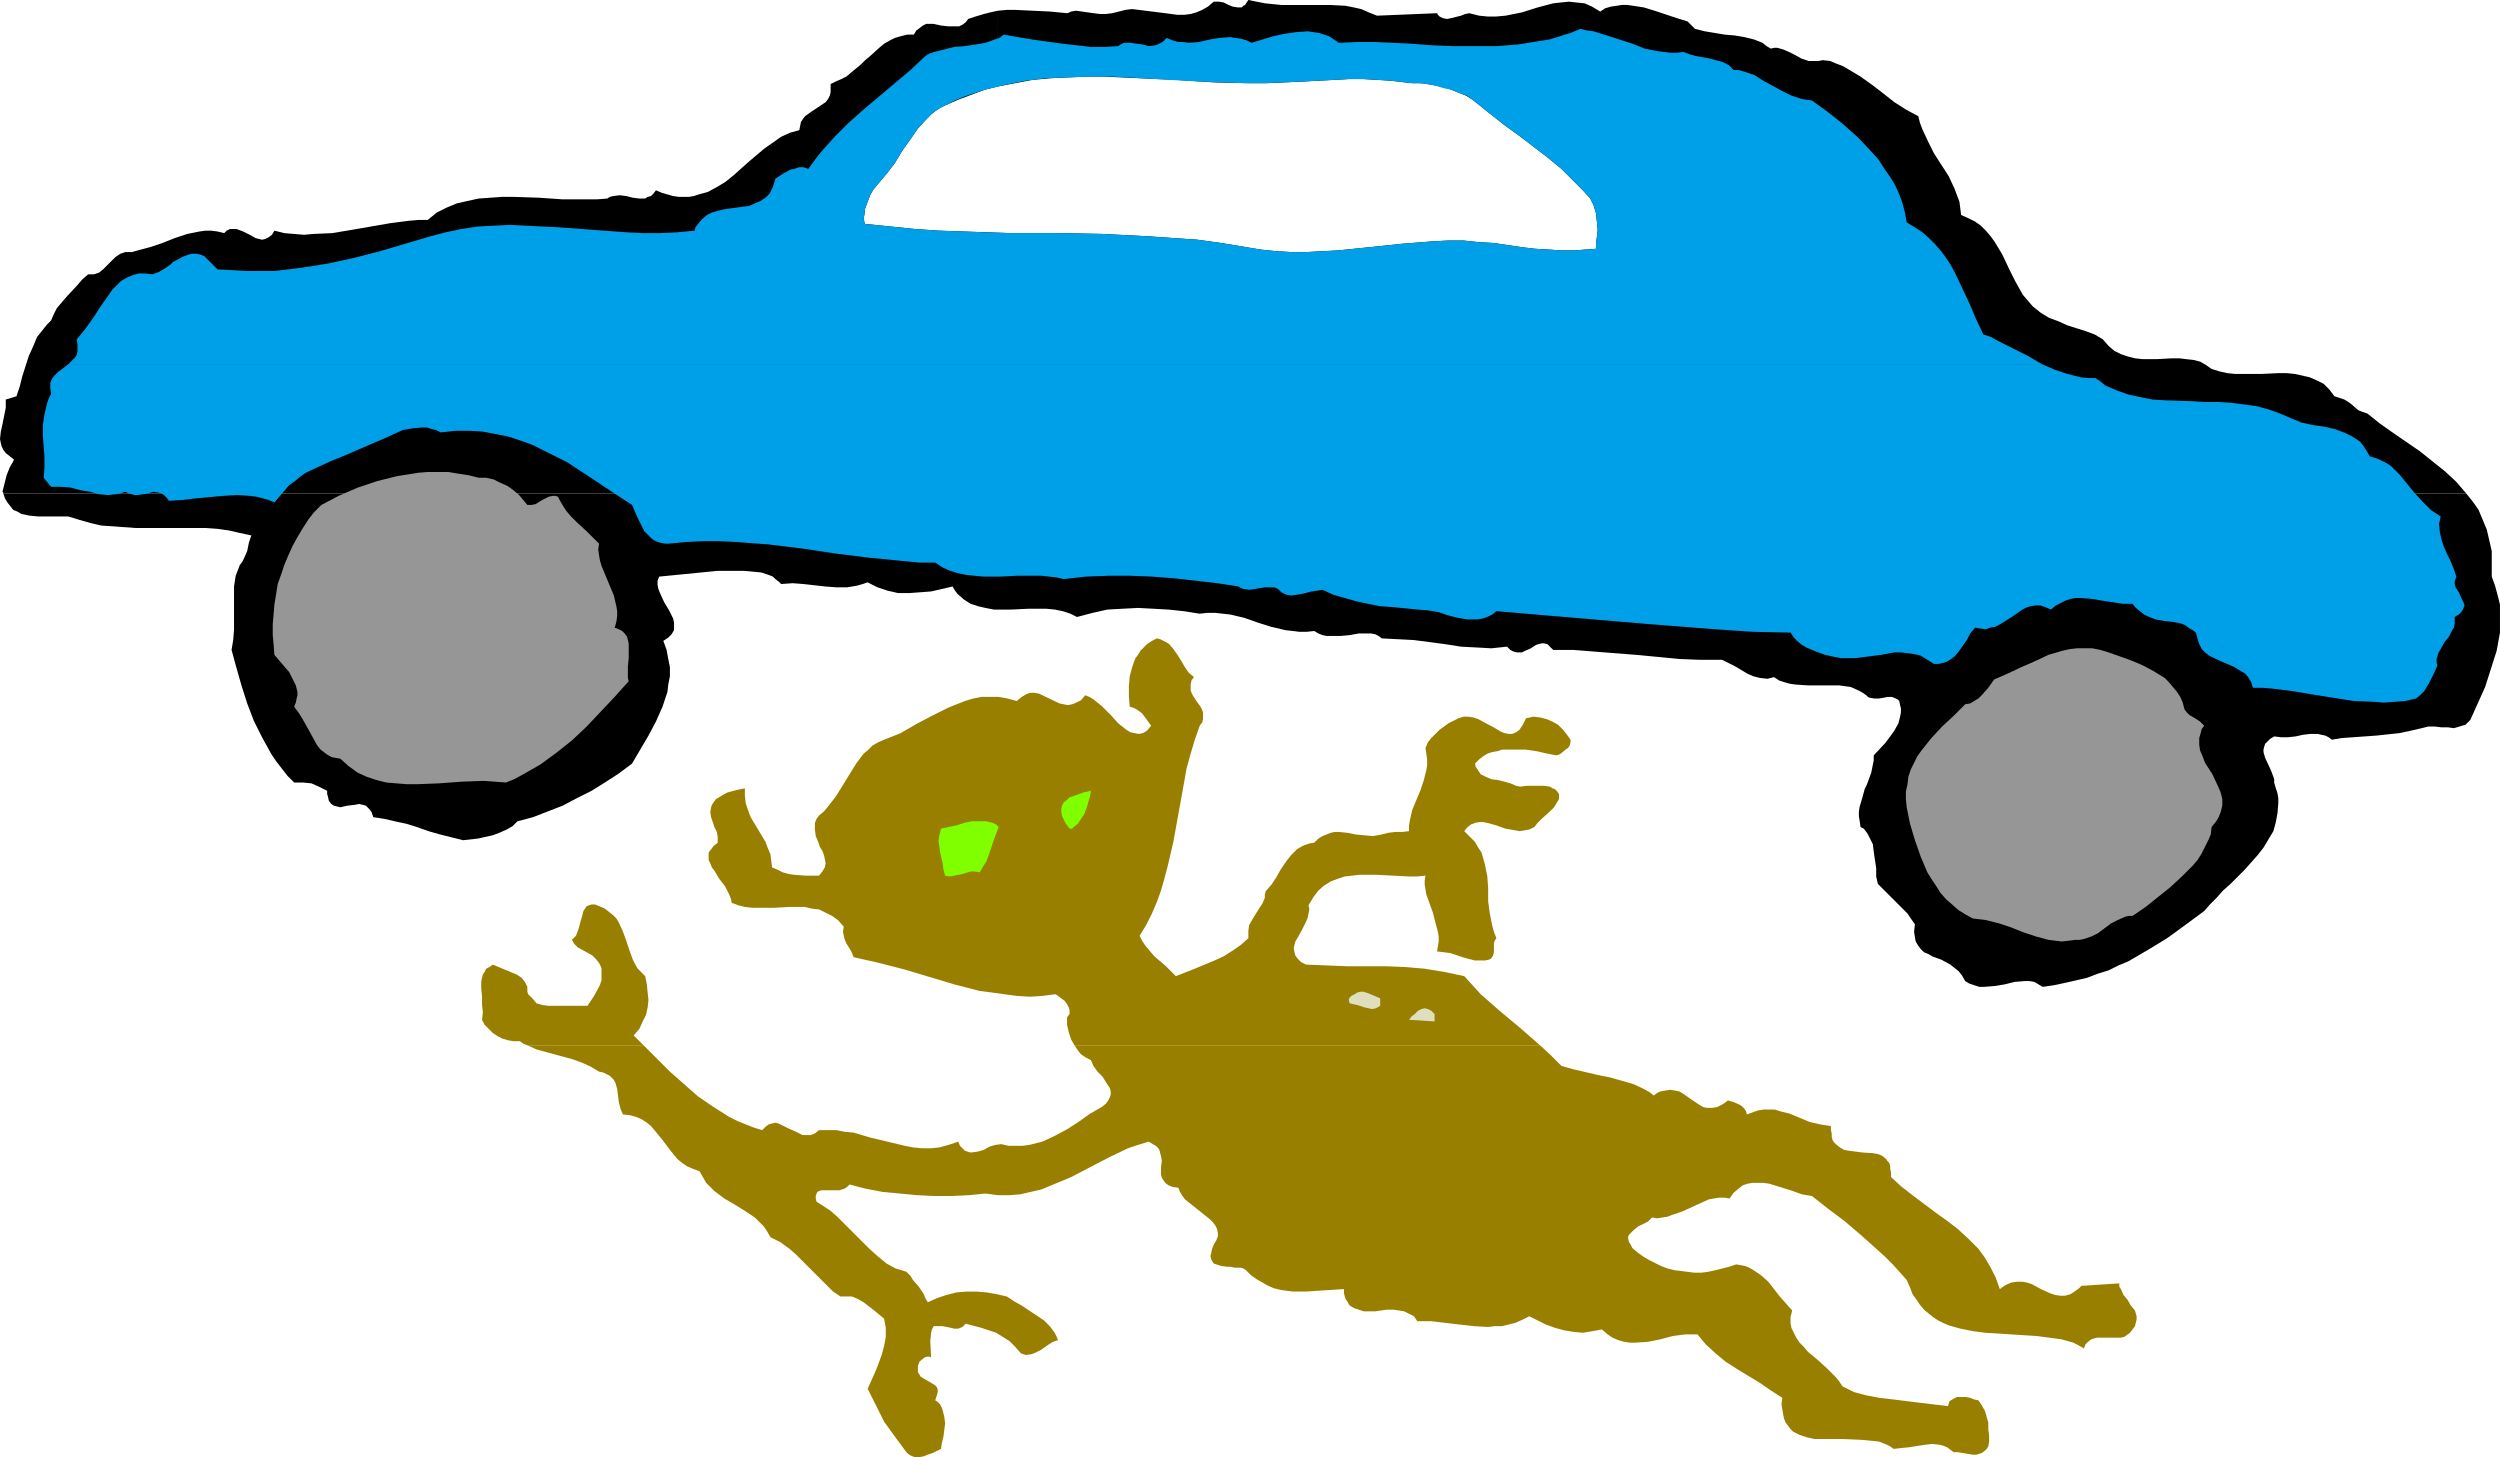 <?xml version="1.0" encoding="UTF-8" standalone="no"?>
<svg
   version="1.0"
   width="129.724mm"
   height="75.612mm"
   id="svg13"
   sodipodi:docname="Mechanic.wmf"
   xmlns:inkscape="http://www.inkscape.org/namespaces/inkscape"
   xmlns:sodipodi="http://sodipodi.sourceforge.net/DTD/sodipodi-0.dtd"
   xmlns="http://www.w3.org/2000/svg"
   xmlns:svg="http://www.w3.org/2000/svg">
  <sodipodi:namedview
     id="namedview13"
     pagecolor="#ffffff"
     bordercolor="#000000"
     borderopacity="0.25"
     inkscape:showpageshadow="2"
     inkscape:pageopacity="0.0"
     inkscape:pagecheckerboard="0"
     inkscape:deskcolor="#d1d1d1"
     inkscape:document-units="mm" />
  <defs
     id="defs1">
    <pattern
       id="WMFhbasepattern"
       patternUnits="userSpaceOnUse"
       width="6"
       height="6"
       x="0"
       y="0" />
  </defs>
  <path
     style="fill:#997f00;fill-opacity:1;fill-rule:evenodd;stroke:none"
     d="m 126.533,191.435 -0.646,-0.646 -0.808,-0.808 -0.485,-0.808 -0.485,-0.969 -0.646,-1.777 -0.646,-1.939 -0.646,-1.777 -0.808,-1.777 -0.485,-0.808 -0.646,-0.646 -0.808,-0.646 -0.808,-0.646 -1.131,-0.485 -0.808,-0.323 h -0.646 l -0.485,0.162 -0.485,0.162 -0.323,0.485 -0.323,0.485 -0.162,0.646 -0.808,2.908 -0.485,1.292 -0.485,0.485 -0.323,0.323 0.485,0.808 0.646,0.646 1.454,0.808 1.454,0.808 0.646,0.646 0.646,0.808 0.323,0.646 0.162,0.485 v 1.131 1.131 l -0.323,0.969 -1.131,2.1 -0.323,0.485 -0.323,0.485 -0.646,0.969 h -2.586 -2.586 -2.586 l -1.131,-0.162 -1.131,-0.323 -0.646,-0.808 -0.646,-0.646 -0.323,-0.323 -0.162,-0.485 v -0.485 -0.485 l -0.485,-0.969 -0.646,-0.808 -0.97,-0.646 -0.808,-0.323 -3.878,-1.615 -0.646,0.485 -0.646,0.323 -0.323,0.646 -0.323,0.485 -0.162,0.646 -0.162,0.808 v 1.292 l 0.162,1.615 v 1.615 l 0.162,1.454 -0.162,1.454 0.485,0.969 0.808,0.808 0.808,0.808 0.97,0.646 0.97,0.485 1.131,0.323 0.97,0.162 h 1.293 l 0.646,0.485 0.808,0.323 h 22.786 l -0.97,-0.969 -0.97,-0.969 1.131,-1.292 0.646,-1.454 0.646,-1.292 0.323,-1.454 0.162,-1.454 -0.162,-1.454 -0.162,-1.615 z"
     id="path1" />
  <path
     style="fill:#997f00;fill-opacity:1;fill-rule:evenodd;stroke:none"
     d="m 305.262,148.14 0.485,-0.162 0.323,-0.162 0.97,-0.808 0.485,-0.323 0.323,-0.485 0.162,-0.646 v -0.485 l -0.808,-1.131 -0.808,-0.969 -0.808,-0.808 -1.131,-0.646 -1.131,-0.485 -1.293,-0.323 -1.293,-0.162 -1.454,0.323 -0.323,0.646 -0.323,0.646 -0.323,0.485 -0.323,0.485 -0.646,0.485 -0.808,0.323 h -0.646 l -0.808,-0.162 -0.808,-0.323 -1.616,-0.969 -0.97,-0.485 -1.778,-0.969 -0.97,-0.323 -0.97,-0.162 h -0.97 l -0.97,0.323 -1.939,0.969 -1.778,1.292 -0.808,0.808 -0.808,0.808 -0.646,0.808 -0.485,1.131 0.162,1.131 0.162,1.131 v 1.131 l -0.162,0.969 -0.485,1.939 -0.646,1.939 -0.808,1.939 -0.808,1.939 -0.485,2.1 -0.162,0.969 v 1.131 l -1.293,0.162 h -1.454 l -1.293,0.162 -0.646,0.162 -0.646,0.162 -0.808,0.162 -0.97,0.162 -1.778,-0.162 -1.616,-0.162 -1.616,-0.323 -1.616,-0.162 h -0.808 l -0.808,0.162 -0.808,0.323 -0.808,0.323 -0.808,0.485 -0.646,0.646 -0.162,0.162 -0.97,0.162 -0.97,0.323 -0.646,0.323 -0.808,0.485 -0.485,0.485 -0.646,0.646 -1.131,1.454 -0.97,1.454 -0.808,1.454 -0.97,1.454 -1.131,1.292 -0.162,0.646 v 0.646 l -0.485,1.131 -0.646,0.969 -1.293,2.1 -0.646,1.131 -0.162,1.131 v 0.646 0.808 l -1.454,1.292 -1.616,1.131 -1.778,1.131 -1.778,0.808 -3.878,1.615 -3.717,1.454 -1.939,-1.939 -2.262,-1.939 -0.97,-1.131 -0.808,-0.969 -0.646,-0.969 -0.485,-0.969 1.293,-2.1 1.131,-2.262 0.97,-2.262 0.808,-2.262 0.646,-2.262 0.646,-2.423 1.131,-4.846 2.101,-11.631 0.485,-2.746 0.808,-2.908 0.808,-2.746 0.97,-2.746 0.485,-0.646 0.162,-0.646 v -0.646 -0.646 l -0.162,-0.485 -0.323,-0.646 -0.808,-1.131 -0.646,-0.969 -0.323,-0.646 -0.162,-0.485 v -0.646 -0.485 l 0.162,-0.808 0.485,-0.646 -0.97,-0.808 -0.808,-1.131 -0.646,-1.131 -0.808,-1.292 -0.808,-1.131 -0.808,-0.969 -0.485,-0.323 -0.646,-0.323 -0.646,-0.323 -0.646,-0.162 -0.97,0.485 -0.97,0.646 -0.646,0.646 -0.646,0.646 -0.485,0.808 -0.485,0.646 -0.323,0.808 -0.323,0.969 -0.485,1.777 -0.162,1.939 v 1.939 l 0.162,2.1 0.646,0.162 0.646,0.323 0.485,0.323 0.646,0.485 0.97,1.292 0.808,1.131 -0.808,0.969 -0.808,0.485 -0.808,0.162 -0.808,-0.162 -0.808,-0.162 -0.808,-0.485 -0.808,-0.646 -0.808,-0.646 -1.454,-1.615 -1.778,-1.777 -0.808,-0.646 -0.808,-0.646 -0.808,-0.485 -0.808,-0.323 -0.808,0.969 -0.97,0.485 -0.808,0.323 -0.808,0.162 -0.808,-0.162 -0.808,-0.162 -3.394,-1.615 -0.646,-0.323 -0.97,-0.162 h -0.808 l -0.808,0.323 -0.808,0.485 -0.97,0.808 -1.778,-0.485 -1.778,-0.323 h -1.778 -1.616 l -1.616,0.323 -1.616,0.485 -1.616,0.646 -1.616,0.646 -3.232,1.615 -3.07,1.615 -3.07,1.777 -1.616,0.646 -1.616,0.646 -1.131,0.485 -1.131,0.646 -0.808,0.808 -0.97,0.808 -1.454,1.939 -1.293,2.1 -1.293,2.1 -1.293,2.1 -1.616,2.1 -0.808,0.969 -0.97,0.808 -0.485,0.646 -0.323,0.808 v 0.646 0.646 l 0.162,1.292 0.485,1.131 0.323,0.969 0.485,0.808 0.323,0.808 0.162,0.808 0.162,0.808 -0.162,0.808 -0.485,0.808 -0.646,0.808 h -2.586 l -2.262,-0.162 -1.131,-0.162 -1.131,-0.323 -0.97,-0.485 -1.131,-0.485 -0.162,-1.292 -0.162,-1.292 -0.485,-1.131 -0.485,-1.292 -1.454,-2.423 -1.454,-2.423 -0.485,-1.292 -0.485,-1.454 -0.162,-1.454 v -1.454 l -1.616,0.323 -1.778,0.485 -0.646,0.323 -0.808,0.485 -0.808,0.485 -0.485,0.646 -0.323,0.485 -0.162,0.485 -0.162,0.969 0.162,0.969 0.323,0.969 0.323,0.969 0.485,0.969 0.162,0.969 v 0.969 0.162 l -0.808,0.646 -0.485,0.646 -0.485,0.646 v 0.646 0.808 l 0.323,0.646 0.323,0.808 0.485,0.646 0.97,1.615 1.131,1.454 0.808,1.615 0.323,0.808 0.162,0.808 1.293,0.485 1.293,0.323 1.454,0.162 h 1.454 2.909 l 2.909,-0.162 h 3.07 l 1.293,0.323 1.454,0.162 1.293,0.646 1.293,0.646 1.131,0.808 1.131,1.292 -0.162,0.969 0.162,0.808 0.162,0.646 0.323,0.808 0.808,1.292 0.323,0.646 0.323,0.808 5.01,1.131 5.01,1.292 4.848,1.454 4.848,1.454 5.01,1.292 2.424,0.323 2.424,0.323 2.424,0.323 2.586,0.162 2.424,-0.162 2.586,-0.323 0.485,0.323 0.646,0.485 0.646,0.485 0.485,0.646 0.323,0.646 0.162,0.485 v 0.808 l -0.485,0.646 v 1.454 l 0.323,1.454 0.485,1.454 0.646,1.131 h 91.304 l -3.878,-3.393 -3.878,-3.231 -3.878,-3.393 -1.616,-1.777 -1.616,-1.777 -3.878,-0.808 -3.878,-0.646 -3.717,-0.323 -3.878,-0.162 h -7.757 l -3.878,-0.162 -4.04,-0.162 -0.97,-0.485 -0.646,-0.646 -0.485,-0.646 -0.162,-0.646 -0.162,-0.808 0.162,-0.646 0.162,-0.646 0.485,-0.808 0.808,-1.454 0.808,-1.615 0.323,-0.808 0.162,-0.808 0.162,-0.808 -0.162,-0.808 0.97,-1.615 0.97,-1.292 1.131,-0.969 1.293,-0.808 1.293,-0.485 1.454,-0.485 1.454,-0.162 1.454,-0.162 h 3.232 l 6.464,0.323 h 1.616 l 1.616,-0.162 -0.162,0.969 v 0.808 l 0.323,1.939 0.646,1.777 0.646,1.777 0.485,1.939 0.485,1.777 0.162,0.969 v 0.969 l -0.162,0.969 -0.162,0.969 1.293,0.162 1.293,0.162 2.424,0.808 1.131,0.323 1.293,0.323 h 1.293 0.646 l 0.808,-0.162 0.323,-0.162 0.162,-0.162 0.323,-0.485 0.162,-0.646 v -1.777 l 0.162,-0.485 0.323,-0.485 -0.485,-1.292 -0.323,-1.131 -0.485,-2.423 -0.323,-2.423 v -2.585 l -0.162,-2.262 -0.485,-2.423 -0.323,-1.131 -0.323,-1.131 -0.646,-0.969 -0.646,-1.131 -0.97,-0.969 -1.131,-1.131 0.646,-0.808 0.646,-0.485 0.808,-0.323 0.808,-0.162 h 0.808 l 0.808,0.162 1.778,0.485 1.778,0.646 1.939,0.323 0.808,0.162 0.97,-0.162 0.97,-0.162 0.97,-0.485 0.646,-0.808 0.808,-0.808 1.616,-1.454 0.808,-0.808 0.485,-0.808 0.485,-0.808 v -0.969 l -0.323,-0.485 -0.485,-0.485 -0.485,-0.162 -0.485,-0.323 -1.131,-0.162 h -1.131 -2.424 l -1.131,0.162 -0.808,-0.162 -1.131,-0.485 -1.131,-0.323 -1.293,-0.323 -1.293,-0.162 -1.131,-0.485 -0.97,-0.485 -0.323,-0.485 -0.323,-0.485 -0.323,-0.485 -0.162,-0.646 0.808,-0.808 0.808,-0.646 0.808,-0.485 0.97,-0.323 0.97,-0.162 0.97,-0.323 h 2.262 2.262 l 2.262,0.323 2.101,0.485 z"
     id="path2" />
  <path
     style="fill:#997f00;fill-opacity:1;fill-rule:evenodd;stroke:none"
     d="m 415.635,251.692 -7.434,0.485 -0.485,0.485 -0.646,0.485 -0.97,0.646 -1.131,0.323 h -0.97 l -0.97,-0.162 -0.97,-0.323 -1.778,-0.808 -1.778,-0.969 -0.97,-0.323 -0.97,-0.162 h -0.97 l -1.131,0.162 -1.131,0.485 -0.485,0.323 -0.646,0.485 -0.808,-2.262 -0.97,-1.939 -1.131,-1.939 -1.293,-1.777 -1.939,-1.939 -2.101,-1.939 -2.101,-1.615 -2.262,-1.615 -4.525,-3.393 -2.262,-1.777 -1.939,-1.777 v -0.808 l -0.162,-0.808 v -0.485 l -0.162,-0.646 -0.323,-0.323 -0.323,-0.485 -0.808,-0.646 -0.808,-0.323 -0.97,-0.162 -2.262,-0.162 -2.424,-0.323 -0.97,-0.162 -0.808,-0.485 -0.808,-0.646 -0.323,-0.323 -0.323,-0.485 -0.162,-0.646 v -0.646 l -0.162,-0.646 v -0.808 l -1.131,-0.162 -0.97,-0.162 -2.101,-0.485 -1.939,-0.808 -1.939,-0.808 -1.939,-0.485 -0.97,-0.323 h -1.131 -0.97 l -1.131,0.162 -0.97,0.323 -1.293,0.485 -0.162,-0.646 -0.323,-0.485 -0.485,-0.485 -0.485,-0.323 -1.131,-0.485 -1.131,-0.323 -0.646,0.485 -0.485,0.323 -0.97,0.485 -0.97,0.162 h -0.97 l -0.808,-0.162 -0.808,-0.485 -1.454,-0.969 -1.616,-1.131 -0.808,-0.485 -0.808,-0.162 -0.97,-0.162 -0.97,0.162 -0.97,0.162 -0.646,0.323 -0.646,0.485 -0.808,-0.646 -1.131,-0.646 -2.101,-0.969 -2.262,-0.646 -2.262,-0.646 -2.424,-0.485 -4.848,-1.131 -2.262,-0.646 -2.101,-2.1 -2.101,-1.939 h -91.304 l 0.646,0.969 0.646,0.808 0.97,0.646 0.97,0.485 0.485,1.131 0.808,1.131 0.97,0.969 0.808,1.292 0.646,0.969 0.162,0.646 v 0.646 l -0.162,0.485 -0.323,0.646 -0.485,0.646 -0.808,0.646 -2.262,1.292 -1.131,0.808 -1.131,0.808 -2.262,1.454 -2.424,1.292 -2.424,1.131 -1.293,0.323 -1.293,0.323 -1.293,0.162 h -1.454 -1.293 l -1.454,-0.323 -1.131,0.162 -1.131,0.323 -1.131,0.646 -1.131,0.323 -1.131,0.162 h -0.485 l -0.485,-0.162 -0.485,-0.162 -0.485,-0.485 -0.485,-0.485 -0.323,-0.808 -1.939,0.646 -1.778,0.485 -1.616,0.162 h -1.778 l -1.778,-0.162 -1.616,-0.323 -3.394,-0.808 -3.394,-0.808 -3.232,-0.969 -1.778,-0.162 -1.616,-0.323 h -1.778 -1.616 l -0.808,0.646 -0.808,0.323 h -0.808 -0.808 l -0.646,-0.323 -0.646,-0.323 -1.454,-0.646 -1.293,-0.646 -0.646,-0.323 -0.646,-0.162 -0.646,0.162 -0.646,0.162 -0.646,0.485 -0.646,0.646 -1.616,-0.485 -1.616,-0.646 -1.616,-0.646 -1.616,-0.808 -3.07,-1.939 -3.07,-2.1 -2.747,-2.423 -2.747,-2.423 -2.586,-2.585 -2.586,-2.585 h -22.786 l 1.778,0.808 1.778,0.485 3.555,0.969 1.778,0.485 1.778,0.646 1.778,0.808 1.616,0.969 0.808,0.162 0.646,0.323 0.646,0.323 0.485,0.485 0.323,0.323 0.323,0.646 0.323,1.131 0.162,1.292 0.162,1.292 0.323,1.292 0.485,1.131 1.454,0.162 1.131,0.323 1.131,0.485 0.97,0.646 0.808,0.646 0.808,0.969 1.454,1.777 1.454,1.939 1.454,1.777 0.97,0.808 0.97,0.646 1.131,0.485 1.293,0.485 0.646,1.131 0.646,1.131 0.808,0.808 0.808,0.808 1.939,1.454 1.939,1.131 2.101,1.292 1.939,1.292 0.808,0.808 0.97,0.969 0.646,0.969 0.646,1.131 1.939,0.969 1.778,1.292 1.293,1.131 1.131,1.131 2.424,2.423 2.424,2.423 1.293,1.292 1.454,0.969 h 1.131 1.131 l 1.131,0.485 1.131,0.646 2.101,1.615 1.939,1.615 0.323,1.777 v 1.777 l -0.323,1.777 -0.485,1.777 -0.646,1.777 -0.646,1.615 -1.454,3.231 1.616,3.231 1.616,3.231 2.101,2.908 2.262,3.069 0.323,0.323 0.485,0.323 0.808,0.323 h 0.97 l 0.808,-0.162 0.808,-0.323 0.97,-0.323 1.616,-0.808 0.162,-1.131 0.323,-1.292 0.162,-1.292 0.162,-1.292 -0.162,-1.292 -0.323,-1.292 -0.162,-0.485 -0.323,-0.646 -0.485,-0.485 -0.485,-0.323 0.323,-0.969 0.162,-0.646 v -0.485 l -0.162,-0.485 -0.323,-0.323 -0.485,-0.323 -1.939,-1.131 -0.485,-0.323 -0.162,-0.323 -0.323,-0.485 v -0.646 -0.646 l 0.323,-0.808 0.97,-0.808 0.485,-0.162 h 0.485 l 0.323,0.162 -0.162,-3.231 0.162,-1.615 0.162,-0.646 0.323,-0.646 h 0.808 0.97 l 1.616,0.323 0.646,0.162 h 0.808 l 0.808,-0.323 0.646,-0.646 3.07,0.808 1.454,0.485 1.454,0.485 1.293,0.808 1.293,0.808 1.131,1.131 1.131,1.292 0.97,0.323 1.131,-0.162 0.808,-0.323 0.97,-0.485 1.616,-1.131 0.808,-0.485 0.97,-0.323 -0.323,-0.808 -0.323,-0.646 -0.97,-1.292 -1.131,-1.131 -1.454,-0.969 -1.454,-0.969 -1.454,-0.969 -1.454,-0.808 -1.454,-0.969 -2.101,-0.485 -1.939,-0.323 -1.939,-0.162 h -1.939 l -1.939,0.162 -1.939,0.485 -1.939,0.646 -1.778,0.808 -0.485,-0.808 -0.323,-0.808 -0.97,-1.454 -1.131,-1.292 -0.485,-0.808 -0.808,-0.808 -0.97,-0.323 -1.131,-0.323 -1.778,-0.969 -1.778,-1.454 -1.616,-1.454 -5.171,-5.17 -1.131,-1.131 -1.293,-1.131 -1.454,-0.969 -1.293,-0.808 -0.162,-0.646 v -0.485 l 0.162,-0.485 0.162,-0.323 0.323,-0.162 0.485,-0.162 h 0.97 1.293 1.293 l 0.485,-0.162 0.485,-0.162 0.485,-0.323 0.485,-0.485 3.07,0.808 3.394,0.646 3.394,0.323 3.394,0.323 3.394,0.162 h 3.394 l 3.394,-0.162 3.232,-0.323 2.424,0.323 h 2.262 l 2.101,-0.162 2.101,-0.485 2.101,-0.485 1.939,-0.808 1.939,-0.808 1.939,-0.808 3.717,-1.939 3.717,-1.939 3.717,-1.777 1.939,-0.646 2.101,-0.646 0.808,0.485 0.808,0.485 0.485,0.646 0.162,0.646 0.162,0.646 0.162,0.808 -0.162,1.292 v 1.454 l 0.162,0.646 0.323,0.485 0.323,0.485 0.646,0.485 0.808,0.323 1.131,0.162 0.323,0.808 0.485,0.808 0.485,0.646 0.808,0.646 1.616,1.292 1.616,1.292 0.808,0.646 0.646,0.646 0.485,0.646 0.323,0.646 0.162,0.808 v 0.646 l -0.323,0.808 -0.485,0.808 -0.323,0.808 -0.162,0.808 -0.162,0.646 0.162,0.646 0.162,0.323 0.323,0.485 0.485,0.162 0.97,0.323 1.293,0.162 h 0.646 l 0.646,0.162 h 1.293 l 0.485,0.162 0.485,0.323 0.97,0.969 1.131,0.808 1.131,0.646 1.131,0.646 1.131,0.485 1.293,0.323 1.131,0.162 1.293,0.162 h 2.586 l 2.424,-0.162 2.586,-0.162 2.424,-0.162 v 0.808 l 0.162,0.646 0.162,0.485 0.323,0.485 0.485,0.808 0.808,0.485 0.97,0.323 0.97,0.323 h 2.262 l 2.262,-0.323 h 1.293 l 1.131,0.162 0.97,0.162 0.97,0.485 0.97,0.485 0.646,0.969 h 2.747 l 2.747,0.323 2.747,0.323 2.909,0.323 2.747,0.162 1.293,-0.162 h 1.454 l 1.293,-0.323 1.293,-0.323 1.454,-0.646 1.293,-0.646 1.616,0.808 1.616,0.808 1.778,0.646 1.778,0.485 1.939,0.323 1.778,0.162 1.939,-0.323 1.778,-0.323 1.131,0.969 0.97,0.646 1.131,0.485 1.131,0.323 1.131,0.162 h 1.131 l 2.424,-0.162 2.424,-0.485 2.424,-0.646 2.424,-0.323 h 1.293 1.131 l 0.808,0.969 0.808,0.969 1.939,1.777 1.939,1.615 2.262,1.454 4.525,2.746 2.101,1.454 2.262,1.454 -0.162,1.292 0.162,0.969 0.162,0.969 0.162,0.808 0.323,0.808 0.485,0.646 0.485,0.646 0.485,0.485 0.646,0.323 0.646,0.323 1.454,0.485 1.454,0.323 h 1.778 3.717 l 3.717,0.162 1.778,0.162 1.616,0.162 1.616,0.646 0.646,0.323 0.646,0.485 1.454,-0.162 1.616,-0.162 3.07,-0.485 1.454,-0.162 1.454,0.162 0.646,0.162 0.808,0.323 0.646,0.485 0.646,0.485 h 0.808 l 0.97,0.162 1.939,0.323 h 0.808 l 0.97,-0.323 0.646,-0.485 0.323,-0.323 0.323,-0.485 0.162,-0.969 v -1.131 l -0.162,-1.292 v -1.292 l -0.323,-1.131 -0.323,-1.131 -0.646,-1.131 -0.646,-0.969 -0.808,-0.162 -0.808,-0.323 -0.808,-0.162 h -0.97 -0.808 l -0.646,0.323 -0.808,0.485 -0.162,0.485 -0.162,0.485 -5.494,-0.646 -2.586,-0.323 -2.586,-0.323 -2.747,-0.323 -2.586,-0.485 -2.424,-0.646 -2.262,-1.131 -0.646,-0.969 -0.646,-0.808 -1.778,-1.777 -1.778,-1.615 -1.939,-1.615 -0.808,-0.969 -0.808,-0.808 -0.646,-0.969 -0.485,-0.969 -0.485,-0.969 -0.162,-0.969 v -1.131 l 0.323,-1.292 -1.131,-1.292 -1.293,-1.454 -2.262,-2.908 -1.454,-1.292 -1.454,-0.969 -0.808,-0.485 -0.808,-0.323 -0.808,-0.162 -0.97,-0.162 -1.454,0.485 -1.293,0.323 -1.293,0.323 -1.454,0.323 -1.293,0.162 h -1.454 l -1.293,-0.162 -1.293,-0.162 -1.293,-0.162 -1.293,-0.323 -1.293,-0.485 -2.262,-1.131 -1.131,-0.646 -1.131,-0.808 -0.97,-0.808 -0.162,-0.162 -0.323,-0.646 -0.323,-0.485 -0.162,-0.646 v -0.485 l 0.162,-0.323 0.323,-0.323 0.646,-0.646 0.808,-0.646 0.97,-0.485 0.97,-0.485 0.808,-0.808 0.97,0.162 1.131,-0.162 0.97,-0.162 0.808,-0.323 1.939,-0.646 1.778,-0.808 1.778,-0.808 1.778,-0.808 0.97,-0.162 0.97,-0.162 h 1.131 l 0.97,0.162 0.808,-1.131 0.97,-0.808 0.808,-0.646 0.97,-0.323 0.97,-0.162 h 1.131 0.97 l 1.131,0.162 2.101,0.646 2.101,0.646 2.262,0.808 0.97,0.162 0.97,0.162 3.07,2.423 3.232,2.423 3.232,2.746 3.07,2.746 1.778,1.615 1.454,1.454 1.454,1.615 1.293,1.454 0.646,1.454 0.485,1.292 0.808,1.131 0.646,0.969 0.808,0.969 0.97,0.808 0.808,0.646 0.97,0.646 0.97,0.485 1.131,0.485 2.262,0.646 2.424,0.485 2.424,0.323 10.181,0.646 2.424,0.323 2.424,0.323 2.262,0.646 0.97,0.485 1.131,0.646 0.323,-0.808 0.485,-0.485 0.646,-0.485 0.485,-0.162 0.646,-0.162 h 0.646 1.293 1.454 1.293 l 0.646,-0.162 0.485,-0.323 0.646,-0.485 0.485,-0.646 0.485,-0.646 0.162,-0.646 0.162,-0.646 v -0.646 l -0.323,-1.131 -0.808,-0.969 -0.646,-1.131 -0.808,-0.969 -0.485,-1.131 -0.323,-0.485 z"
     id="path3" />
  <path
     style="fill:#7fff00;fill-opacity:1;fill-rule:evenodd;stroke:none"
     d="m 213.958,155.086 -0.162,0.969 -0.323,1.131 -0.323,1.131 -0.485,1.292 -0.646,0.969 -0.646,0.969 -0.808,0.646 -0.323,0.323 h -0.485 l -0.808,-1.131 -0.646,-1.292 -0.162,-0.808 v -0.646 l 0.162,-0.646 0.323,-0.646 0.646,-0.485 0.485,-0.485 1.454,-0.485 1.293,-0.485 z"
     id="path4" />
  <path
     style="fill:#7fff00;fill-opacity:1;fill-rule:evenodd;stroke:none"
     d="m 195.859,162.195 -0.808,2.1 -0.808,2.423 -0.808,2.262 -0.646,0.969 -0.646,1.131 -0.97,-0.162 h -0.808 l -1.616,0.485 -1.616,0.323 -0.97,0.162 -0.808,-0.162 -0.323,-1.131 -0.162,-1.292 -0.485,-2.1 -0.162,-1.131 -0.162,-1.131 0.162,-1.131 0.323,-1.292 1.454,-0.323 1.616,-0.323 1.454,-0.485 1.454,-0.323 h 1.454 1.454 l 1.293,0.323 0.646,0.323 z"
     id="path5" />
  <path
     style="fill:#dfdfbf;fill-opacity:1;fill-rule:evenodd;stroke:none"
     d="m 270.68,195.797 v 1.454 l -0.808,0.485 -0.808,0.162 -0.646,-0.162 -0.808,-0.162 -1.454,-0.485 -0.808,-0.162 -0.646,-0.162 -0.162,-0.485 v -0.323 l 0.162,-0.323 0.323,-0.323 0.646,-0.323 0.485,-0.323 0.646,-0.162 h 0.646 l 0.97,0.323 1.131,0.485 z"
     id="path6" />
  <path
     style="fill:#dfdfbf;fill-opacity:1;fill-rule:evenodd;stroke:none"
     d="m 281.345,198.866 v 1.454 l -5.01,-0.323 0.485,-0.646 0.646,-0.485 0.646,-0.646 0.646,-0.323 0.646,-0.162 0.646,0.162 0.646,0.323 0.323,0.323 z"
     id="path7" />
  <path
     style="fill:#000000;fill-opacity:1;fill-rule:evenodd;stroke:none"
     d="m 483.668,96.767 -1.939,-2.262 -2.262,-2.1 -2.424,-1.939 -2.424,-1.939 -2.586,-1.777 -2.586,-1.777 -2.747,-1.939 -2.424,-1.939 -0.97,-0.323 -0.808,-0.323 -1.293,-1.131 -0.646,-0.485 -0.808,-0.485 -0.97,-0.323 -0.97,-0.323 -0.485,-0.646 -0.485,-0.646 -1.131,-1.131 -1.293,-0.646 -1.454,-0.646 -1.454,-0.323 -1.454,-0.323 -1.616,-0.162 h -1.616 l -3.394,0.162 h -3.394 -1.616 l -1.616,-0.162 -1.454,-0.323 -1.616,-0.485 -1.131,-0.808 -1.131,-0.646 -1.293,-0.323 -1.454,-0.162 -1.293,-0.162 h -1.454 l -2.909,0.162 h -2.909 l -1.454,-0.162 -1.293,-0.323 -1.454,-0.485 -1.293,-0.646 -1.131,-0.969 -1.131,-1.292 -1.616,-0.969 -1.778,-0.646 -3.555,-1.131 -1.778,-0.808 -1.778,-0.646 -1.616,-0.969 -0.808,-0.646 -0.808,-0.646 -0.97,-1.131 -0.97,-1.131 -1.454,-2.585 -1.293,-2.585 -1.293,-2.746 -1.454,-2.423 -0.808,-1.131 -0.97,-1.131 -0.97,-0.969 -1.131,-0.808 -1.293,-0.646 -1.454,-0.646 -0.162,-1.292 -0.162,-1.292 -0.485,-1.292 -0.485,-1.292 -1.131,-2.423 -1.454,-2.262 -1.454,-2.262 -1.131,-2.262 -1.131,-2.423 -0.485,-1.292 -0.323,-1.292 -2.424,-1.292 -2.262,-1.454 -2.262,-1.777 -2.101,-1.615 -2.262,-1.615 -2.424,-1.454 -1.131,-0.646 -1.293,-0.485 -1.131,-0.485 -1.454,-0.162 -0.808,0.162 h -0.646 -0.646 -0.646 l -1.454,-0.485 -1.131,-0.646 -1.293,-0.646 -1.131,-0.485 -1.131,-0.323 h -0.646 l -0.646,0.162 -0.808,-0.485 -0.808,-0.646 -1.616,-0.646 -1.939,-0.485 -1.939,-0.323 -1.939,-0.162 -1.939,-0.323 -1.939,-0.323 -1.939,-0.485 -1.454,-1.454 -2.101,-0.646 -4.363,-1.454 -2.101,-0.646 -2.101,-0.323 -1.131,-0.162 h -1.131 l -0.97,0.162 -1.131,0.162 -1.131,0.323 -0.97,0.646 -1.616,-0.969 -1.454,-0.646 -1.616,-0.162 -1.454,-0.162 -1.616,0.162 -1.454,0.162 -3.07,0.808 -3.07,0.969 -1.616,0.323 -1.616,0.323 -1.778,0.162 h -1.778 l -1.616,-0.162 -1.939,-0.485 -0.808,0.162 -0.808,0.323 -1.939,0.485 -0.808,0.162 -0.808,-0.162 -0.646,-0.323 -0.323,-0.323 -0.162,-0.323 -11.797,0.485 -1.616,-0.646 -1.454,-0.646 -1.454,-0.323 -1.616,-0.323 -3.07,-0.162 h -3.232 -3.07 -3.232 l -3.232,-0.323 -1.616,-0.323 L 244.824,0 l -0.323,0.485 -0.323,0.485 -0.323,0.162 -0.323,0.323 h -0.485 -0.323 l -0.97,-0.162 -0.808,-0.323 -0.97,-0.485 -0.97,-0.162 h -0.97 l -1.131,0.969 -1.131,0.646 -1.131,0.485 -1.131,0.323 -1.293,0.162 h -1.293 l -2.424,-0.323 -2.586,-0.323 -2.586,-0.323 -1.293,-0.162 -1.293,0.162 -1.293,0.323 -1.293,0.323 -1.293,0.162 h -1.131 l -1.293,-0.162 -1.131,-0.162 -1.131,-0.162 -1.131,-0.162 -0.97,0.162 -0.323,0.162 -0.485,0.162 -3.394,-0.323 -3.394,-0.162 -3.394,-0.162 h -1.616 l -1.778,0.162 V 16.963 l 3.394,-0.646 3.394,-0.646 3.555,-0.323 3.394,-0.162 3.555,-0.162 h 3.555 l 7.11,0.323 7.11,0.323 7.272,0.485 7.11,0.162 h 3.394 l 3.555,-0.162 3.394,-0.162 3.07,-0.162 3.07,-0.162 2.909,-0.162 h 2.909 l 2.747,0.162 2.586,0.162 2.747,0.323 1.616,0.162 h 1.778 l 1.939,0.323 1.778,0.323 1.616,0.485 1.616,0.646 1.616,0.646 1.293,0.808 1.616,1.292 1.616,1.292 3.07,2.423 2.909,2.1 5.494,4.2 2.747,2.262 1.293,1.292 1.454,1.454 1.454,1.454 1.454,1.615 0.323,0.646 0.323,0.646 0.485,1.615 0.162,1.615 0.162,1.615 -0.162,1.454 -0.162,1.131 v 0.485 0.323 0.323 0 l -2.101,0.162 -2.262,0.162 h -2.424 l -2.424,-0.162 -2.747,-0.162 -2.747,-0.323 -5.333,-0.808 -2.909,-0.162 -3.07,-0.323 h -2.909 l -3.07,0.162 -6.141,0.485 -6.141,0.646 -6.302,0.646 -3.07,0.162 -3.07,0.162 h -3.07 l -2.909,-0.162 -3.07,-0.323 -2.909,-0.485 -4.848,-0.808 -4.686,-0.646 -4.686,-0.323 -4.686,-0.323 -9.211,-0.485 -9.05,-0.162 h -9.211 l -9.211,-0.323 -4.686,-0.162 -4.686,-0.323 -4.686,-0.485 -4.848,-0.485 h -0.162 l -0.162,-0.323 v -0.162 l -0.162,-0.485 0.162,-0.808 0.162,-1.292 0.485,-1.292 0.485,-1.292 0.646,-1.131 0.808,-0.969 1.778,-2.1 1.616,-2.1 1.454,-2.423 1.616,-2.262 1.454,-2.1 1.778,-1.939 0.808,-0.808 0.808,-0.646 0.97,-0.646 0.97,-0.485 2.586,-1.131 2.586,-0.969 2.586,-0.969 2.586,-0.646 V 2.1 l -1.454,0.323 -1.293,0.323 -1.616,0.485 -1.454,0.485 -0.485,0.646 -0.646,0.485 -0.646,0.323 h -0.646 -0.808 -0.646 l -1.454,-0.162 -1.454,-0.323 h -0.808 -0.646 l -0.646,0.323 -0.646,0.485 -0.646,0.485 -0.485,0.808 h -1.293 l -1.293,0.323 -1.131,0.323 -0.97,0.485 -1.131,0.646 -0.97,0.808 -1.778,1.615 -0.97,0.808 -0.808,0.808 -1.939,1.615 -0.97,0.808 -0.97,0.485 -1.131,0.485 -0.97,0.485 v 0.808 0.808 l -0.162,0.646 -0.323,0.646 -0.485,0.646 -0.485,0.323 -2.424,1.615 -1.131,0.808 -0.485,0.646 -0.323,0.485 -0.162,0.808 -0.162,0.808 -1.778,0.485 -1.778,0.808 -1.616,1.131 -1.616,1.131 -3.07,2.585 -3.07,2.746 -1.616,1.292 -1.616,0.969 -1.778,0.969 -1.778,0.485 -0.97,0.323 -0.97,0.162 h -1.939 l -1.131,-0.162 -1.131,-0.323 -1.131,-0.323 -1.131,-0.485 -0.485,0.646 -0.485,0.485 -0.646,0.162 -0.485,0.323 h -1.131 l -1.293,-0.162 -0.646,-0.162 -0.646,-0.162 -1.293,-0.162 -1.293,0.162 -0.646,0.162 -0.485,0.323 -2.101,0.162 h -2.101 -2.262 -2.262 l -4.686,-0.323 -4.848,-0.162 h -2.424 l -2.262,0.162 -2.262,0.162 -2.262,0.485 -2.101,0.485 -1.939,0.808 -1.939,0.969 -1.778,1.454 h -1.778 l -1.939,0.162 -3.717,0.485 -3.717,0.646 -3.717,0.646 -3.878,0.646 -3.717,0.162 -1.778,0.162 -1.939,-0.162 -1.939,-0.162 -1.939,-0.485 -0.485,0.808 -0.646,0.485 -0.646,0.323 -0.646,0.162 -0.646,-0.162 -0.646,-0.162 -1.131,-0.646 -1.293,-0.646 -1.293,-0.485 h -0.646 -0.646 l -0.646,0.323 -0.485,0.485 -1.293,-0.323 -1.293,-0.162 h -1.131 l -1.131,0.162 -2.424,0.485 -2.424,0.808 -2.424,0.969 -2.424,0.808 -2.424,0.646 -1.131,0.323 h -1.293 l -0.485,0.162 -0.485,0.162 -0.97,0.646 -0.808,0.808 -0.808,0.808 -0.808,0.808 -0.808,0.646 -0.485,0.162 -0.485,0.162 H 17.776 17.291 l -1.131,0.969 -0.97,1.131 -2.101,2.262 -0.97,1.131 -0.97,1.131 -0.646,1.292 -0.485,1.131 -0.808,0.808 -0.646,0.808 -1.293,1.615 -0.808,1.939 -0.808,1.777 -1.293,4.039 -0.485,1.939 -0.646,1.939 -2.101,0.646 v 1.615 L 0.808,81.582 0.485,83.197 0.162,84.651 0,86.105 l 0.162,0.808 0.162,0.646 0.323,0.646 0.485,0.646 0.808,0.646 0.808,0.646 -0.323,0.646 -0.485,0.808 -0.646,1.615 -0.808,3.231 0.162,0.162 v 0.162 z"
     id="path8" />
  <path
     style="fill:#000000;fill-opacity:1;fill-rule:evenodd;stroke:none"
     d="m 488.678,113.084 v -2.585 -2.423 l -0.485,-2.1 -0.485,-2.1 -0.808,-1.939 -0.808,-1.939 -1.131,-1.615 -1.293,-1.615 H 0.646 l 0.323,0.969 0.485,0.808 0.646,0.808 0.485,0.646 0.808,0.323 0.808,0.485 0.808,0.162 0.808,0.162 1.778,0.162 h 2.101 1.778 1.939 l 2.101,0.646 2.262,0.646 2.101,0.485 2.262,0.162 2.262,0.162 2.262,0.162 h 4.686 4.525 4.525 l 2.262,0.162 2.262,0.323 2.101,0.485 2.262,0.485 -0.485,1.454 -0.323,1.615 -0.646,1.454 -0.323,0.646 -0.485,0.646 -0.808,2.1 -0.323,2.1 v 2.1 2.1 4.2 l -0.162,2.1 -0.323,1.939 0.97,3.554 0.97,3.393 1.131,3.554 1.293,3.393 1.616,3.231 1.778,3.231 0.97,1.454 1.131,1.454 1.131,1.454 1.293,1.292 h 1.778 l 1.616,0.162 1.454,0.646 1.616,0.808 v 0.646 l 0.162,0.485 0.162,0.808 0.485,0.646 0.485,0.323 0.646,0.162 0.646,0.162 1.454,-0.323 1.454,-0.162 0.808,-0.162 0.646,0.162 0.646,0.162 0.646,0.646 0.485,0.646 0.162,0.485 0.162,0.485 2.101,0.323 2.101,0.485 2.262,0.485 2.101,0.646 2.262,0.808 2.262,0.646 4.525,1.131 2.909,-0.323 1.454,-0.323 1.454,-0.323 1.293,-0.485 1.454,-0.646 1.131,-0.646 0.97,-0.969 3.07,-0.808 2.909,-1.131 2.909,-1.131 2.747,-1.454 2.909,-1.454 2.586,-1.615 2.747,-1.777 2.586,-1.939 1.616,-2.746 1.616,-2.746 1.454,-2.746 1.293,-2.908 0.485,-1.454 0.485,-1.454 0.162,-1.454 0.323,-1.615 v -1.777 l -0.323,-1.615 -0.323,-1.777 -0.646,-1.777 0.97,-0.646 0.646,-0.646 0.485,-0.808 v -0.646 -0.808 l -0.162,-0.808 -0.808,-1.615 -0.485,-0.808 -0.485,-0.808 -0.808,-1.777 -0.323,-0.808 -0.162,-0.808 v -0.808 l 0.323,-0.808 11.474,-1.131 h 3.555 1.616 l 1.778,0.162 1.616,0.162 1.454,0.485 0.808,0.323 0.485,0.485 0.646,0.485 0.485,0.485 2.262,-0.162 2.101,0.162 4.363,0.485 2.101,0.162 h 2.101 l 1.939,-0.323 1.131,-0.323 0.97,-0.323 0.97,0.485 0.97,0.485 1.939,0.646 2.101,0.485 h 2.101 l 2.262,-0.162 2.101,-0.162 4.202,-0.969 0.485,0.808 0.485,0.646 1.293,1.131 1.293,0.808 1.454,0.485 1.454,0.323 1.616,0.323 h 1.616 1.778 l 3.394,-0.162 h 3.555 l 1.616,0.162 1.616,0.323 1.454,0.485 1.293,0.646 3.07,-0.808 2.909,-0.646 2.909,-0.162 3.07,-0.162 3.07,0.162 2.909,0.162 3.07,0.323 3.07,0.485 1.454,-0.162 h 1.616 l 1.454,0.162 1.454,0.162 2.747,0.646 2.747,0.969 2.586,0.808 2.747,0.646 1.454,0.162 1.293,0.162 h 1.454 l 1.454,-0.162 0.808,0.485 0.808,0.323 0.808,0.162 h 0.97 1.778 l 1.778,-0.162 1.778,-0.323 h 1.616 0.808 l 0.808,0.162 0.646,0.323 0.646,0.485 3.232,0.162 3.07,0.162 6.141,0.808 3.07,0.485 3.07,0.162 2.909,0.162 3.07,-0.323 0.646,0.646 0.646,0.323 0.646,0.162 h 0.485 0.485 l 0.646,-0.323 1.131,-0.485 0.97,-0.646 0.485,-0.162 0.646,-0.162 h 0.485 l 0.646,0.162 0.485,0.485 0.646,0.646 h 4.04 l 4.04,0.323 8.242,0.646 8.403,0.808 4.202,0.162 h 4.202 l 1.293,0.646 1.293,0.646 2.424,1.454 1.131,0.485 1.293,0.323 1.454,0.162 0.646,-0.162 0.646,-0.162 0.97,0.646 0.97,0.323 1.131,0.323 1.131,0.162 2.424,0.162 h 2.586 2.424 1.131 l 1.131,0.162 1.131,0.162 1.131,0.485 0.97,0.485 0.97,0.646 0.323,0.323 0.323,0.162 0.97,0.162 h 0.808 l 0.97,-0.162 0.808,-0.162 h 0.808 l 0.808,0.323 0.323,0.162 0.323,0.323 0.162,0.808 0.162,0.646 v 0.808 l -0.162,0.808 -0.323,1.292 -0.808,1.454 -0.808,1.131 -0.97,1.292 -2.262,2.423 v 0.969 l -0.162,0.808 -0.323,1.615 -0.646,1.777 -0.323,0.808 -0.323,0.646 -0.485,1.777 -0.485,1.615 -0.162,0.969 v 0.969 l 0.162,0.969 0.162,1.131 0.646,0.323 0.485,0.646 0.323,0.485 0.323,0.646 0.646,1.292 0.162,1.454 0.485,3.231 v 1.615 l 0.323,1.454 3.878,3.877 1.939,1.939 0.646,0.969 0.808,1.131 -0.162,1.454 0.162,1.131 0.162,0.808 0.485,0.808 0.485,0.646 0.646,0.646 0.808,0.323 0.808,0.485 1.778,0.646 1.778,0.969 0.808,0.646 0.808,0.646 0.646,0.808 0.646,1.131 0.808,0.485 0.97,0.323 0.97,0.323 h 0.97 l 2.101,-0.162 1.939,-0.323 1.939,-0.485 1.939,-0.162 h 0.97 l 0.97,0.162 0.808,0.485 0.808,0.485 2.262,-0.323 2.262,-0.485 2.101,-0.485 2.101,-0.485 2.101,-0.808 2.101,-0.646 1.939,-0.969 1.939,-0.808 3.878,-2.262 3.717,-2.262 3.555,-2.585 3.717,-2.746 1.131,-1.292 1.293,-1.292 1.293,-1.454 1.454,-1.292 2.747,-2.746 1.293,-1.454 1.293,-1.454 1.131,-1.454 0.97,-1.615 0.97,-1.615 0.485,-1.777 0.323,-1.777 0.162,-1.939 v -0.969 l -0.162,-0.969 -0.323,-0.969 -0.323,-1.131 v -0.646 l -0.162,-0.485 -0.485,-1.292 -1.131,-2.423 -0.323,-1.131 V 147.009 l 0.162,-0.646 0.162,-0.485 0.485,-0.485 0.485,-0.485 0.808,-0.485 1.293,0.162 h 1.454 l 1.454,-0.162 1.454,-0.323 1.454,-0.162 h 1.454 l 0.646,0.162 0.808,0.162 0.646,0.323 0.646,0.485 1.939,-0.323 2.262,-0.162 4.525,-0.323 4.525,-0.485 2.262,-0.485 2.101,-0.485 1.293,-0.323 h 1.293 l 1.293,0.162 h 1.293 l 1.131,0.162 1.131,-0.323 0.485,-0.162 0.646,-0.162 0.485,-0.485 0.485,-0.485 1.454,-3.231 1.454,-3.231 1.131,-3.554 1.131,-3.554 0.323,-1.777 0.323,-1.777 v -1.939 -1.777 -1.777 l -0.485,-1.939 -0.485,-1.777 z"
     id="path9" />
  <path
     style="fill:#00a0e8;fill-opacity:1;fill-rule:evenodd;stroke:none"
     d="m 400.444,71.404 -2.747,-1.615 -2.909,-1.454 -2.909,-1.454 -1.454,-0.808 -1.454,-0.485 -1.454,-3.069 -1.293,-3.069 -1.454,-3.069 -1.454,-3.069 -0.808,-1.454 -0.97,-1.454 -0.97,-1.292 -1.131,-1.292 -1.131,-1.131 -1.293,-1.131 -1.454,-0.969 -1.616,-0.969 -0.323,-1.777 -0.485,-1.939 -0.646,-1.777 -0.808,-1.777 -0.97,-1.615 -1.131,-1.615 -1.131,-1.777 -1.293,-1.454 -2.747,-2.908 -3.07,-2.746 -3.07,-2.423 -2.909,-2.1 -1.131,-0.162 -0.97,-0.162 -1.939,-0.646 -1.939,-0.969 -1.778,-0.969 -1.778,-0.969 -1.778,-1.131 -1.939,-0.646 -1.131,-0.323 h -0.97 l -0.485,-0.485 -0.485,-0.485 -1.293,-0.646 -1.293,-0.323 -1.131,-0.323 -2.747,-0.485 -1.131,-0.323 -1.293,-0.485 -1.293,0.162 h -1.293 l -1.293,-0.162 -1.293,-0.162 -2.424,-0.485 -2.424,-0.969 -5.01,-1.615 -2.586,-0.808 -1.293,-0.162 -1.293,-0.323 -1.939,0.808 -2.101,0.646 -2.101,0.646 -2.101,0.323 -4.04,0.646 -4.202,0.323 h -4.202 -4.202 l -4.202,-0.162 -4.202,-0.323 v 7.754 h 1.616 l 1.616,0.162 1.616,0.323 1.616,0.485 1.616,0.323 1.454,0.646 1.454,0.485 1.131,0.808 1.616,1.292 1.616,1.292 3.07,2.423 2.909,2.1 5.494,4.2 2.747,2.262 1.293,1.292 1.454,1.454 1.454,1.454 1.454,1.615 0.323,0.646 0.323,0.646 0.485,1.615 0.162,1.615 0.162,1.615 -0.162,1.454 -0.162,1.131 v 0.485 0.323 0.323 0 l -2.101,0.162 -2.262,0.162 h -2.424 l -2.424,-0.162 -2.747,-0.162 -2.747,-0.323 -5.333,-0.808 -2.909,-0.162 -3.07,-0.323 h -2.909 l -3.07,0.162 -6.141,0.485 -6.141,0.646 -6.302,0.646 -3.07,0.162 -3.07,0.162 h -3.07 l -2.909,-0.162 -3.07,-0.323 -2.909,-0.485 -4.848,-0.808 -4.686,-0.646 -4.686,-0.323 -4.686,-0.323 -9.211,-0.485 -9.05,-0.162 h -9.211 l -9.211,-0.323 -4.686,-0.162 -4.686,-0.323 -4.686,-0.485 -4.848,-0.485 h -0.162 l -0.162,-0.323 v -0.162 l -0.162,-0.485 0.162,-0.808 0.162,-1.292 0.485,-1.292 0.485,-1.292 0.646,-1.131 0.808,-0.969 1.778,-2.1 1.616,-2.1 1.454,-2.423 1.616,-2.262 1.454,-2.1 1.778,-1.939 0.808,-0.808 0.808,-0.646 0.97,-0.646 0.97,-0.485 1.939,-0.969 1.939,-0.808 1.939,-0.646 1.939,-0.646 4.04,-0.969 4.04,-0.808 4.04,-0.485 4.202,-0.162 4.202,-0.162 h 4.363 l 8.565,0.485 8.565,0.485 8.565,0.323 h 4.202 l 4.202,-0.162 3.394,-0.162 3.07,-0.162 3.07,-0.162 2.909,-0.162 h 2.909 l 2.747,0.162 2.586,0.162 2.747,0.323 0.485,0.162 h 0.646 V 8.562 L 269.71,8.239 h -3.555 l -3.555,0.162 -0.97,-0.646 -0.97,-0.646 -0.97,-0.323 -0.97,-0.323 -1.131,-0.162 -1.131,-0.162 -2.262,0.162 -2.262,0.323 -2.262,0.485 -2.101,0.646 -2.101,0.646 -0.97,-0.485 -1.131,-0.323 -1.131,-0.162 -0.97,-0.162 -2.101,0.162 -1.939,0.323 -2.101,0.485 -1.939,0.162 -1.131,-0.162 h -0.97 l -1.131,-0.323 -1.131,-0.485 -0.646,0.646 -0.485,0.323 -0.646,0.323 -0.485,0.162 -1.293,0.162 -1.131,-0.323 -1.293,-0.162 -1.131,-0.162 h -1.293 l -0.646,0.323 -0.485,0.323 -2.586,0.162 h -2.747 l -2.747,-0.323 -2.909,-0.323 -5.818,-0.808 -2.909,-0.485 -2.747,-0.485 -0.808,0.646 -0.97,0.323 -1.778,0.646 -1.939,0.323 -2.101,0.323 -2.101,0.162 -1.939,0.485 -1.939,0.485 -0.97,0.323 -0.808,0.485 -2.909,2.746 -3.07,2.585 -6.141,5.17 -2.909,2.585 -2.747,2.746 -2.747,3.069 -1.131,1.454 -1.293,1.777 -0.97,-0.323 h -0.808 l -0.97,0.323 -0.808,0.162 -1.454,0.808 -1.454,0.969 -0.485,1.615 -0.323,0.646 -0.323,0.646 -0.808,0.808 -0.97,0.646 -1.131,0.485 -1.131,0.485 -2.424,0.323 -2.424,0.323 -1.293,0.323 -1.131,0.323 -0.97,0.485 -0.97,0.808 -0.808,0.969 -0.485,0.646 -0.162,0.646 -3.394,0.323 -3.394,0.162 h -3.394 l -3.232,-0.162 -6.626,-0.485 -6.464,-0.485 -6.626,-0.323 -3.07,-0.162 -3.232,0.162 -3.07,0.162 -3.232,0.485 -3.07,0.646 -3.07,0.808 -9.858,2.908 -5.01,1.292 -5.171,1.131 -5.171,0.808 -2.586,0.323 -2.747,0.323 H 51.227 48.48 L 45.571,52.988 42.662,52.826 40.077,50.242 39.269,49.918 38.461,49.757 h -0.808 l -0.646,0.162 -1.293,0.485 -1.131,0.646 -0.646,0.323 -0.485,0.485 -1.131,0.808 -1.131,0.646 -1.293,0.485 -1.454,-0.162 h -1.293 l -1.131,0.323 -1.131,0.485 -1.131,0.646 -0.808,0.808 -0.97,0.969 -0.646,0.969 -1.616,2.262 -1.454,2.262 -1.616,2.262 -0.808,0.969 -0.808,0.969 0.162,0.969 v 0.808 0.646 l -0.162,0.646 -0.323,0.485 -0.485,0.485 -0.808,0.808 z"
     id="path10" />
  <path
     style="fill:#00a0e8;fill-opacity:1;fill-rule:evenodd;stroke:none"
     d="m 481.729,113.084 -0.485,-1.454 -0.646,-1.615 -0.646,-1.292 -0.646,-1.454 -0.485,-1.454 -0.323,-1.454 -0.162,-1.615 0.162,-0.646 0.162,-0.808 -0.97,-0.646 -0.97,-0.646 -1.616,-1.615 -1.616,-1.777 -1.454,-1.777 -1.454,-1.777 -1.616,-1.615 -0.97,-0.646 -0.97,-0.485 -1.131,-0.485 -1.131,-0.323 -0.646,-1.131 -0.646,-0.969 -0.646,-0.808 -0.97,-0.646 -0.808,-0.485 -0.97,-0.485 -2.101,-0.808 -2.101,-0.485 -2.262,-0.323 -2.262,-0.485 -1.939,-0.808 -2.262,-0.969 -2.262,-0.808 -2.424,-0.646 -2.424,-0.323 -2.424,-0.323 -2.586,-0.162 h -2.586 l -2.747,-0.162 -5.01,-0.162 -2.586,-0.162 -2.424,-0.485 -2.262,-0.485 -2.262,-0.808 -2.262,-0.969 -0.97,-0.808 -0.97,-0.646 h -1.454 l -1.454,-0.162 -1.293,-0.323 -1.293,-0.323 -2.424,-0.808 -2.586,-1.131 H 13.413 l -1.454,1.131 -0.646,0.485 -0.646,0.646 -0.485,0.646 -0.323,0.808 v 0.969 l 0.162,1.131 -0.485,0.969 -0.323,0.969 -0.485,2.1 -0.323,2.1 v 2.1 l 0.162,2.1 0.162,2.1 v 2.1 l -0.162,1.939 1.454,1.777 h 1.939 l 1.939,0.162 1.778,0.485 1.939,0.323 1.778,0.485 1.778,0.162 1.616,-0.162 0.808,-0.162 0.97,-0.323 0.646,0.323 0.646,0.162 0.485,0.162 h 0.646 l 1.131,-0.162 0.97,-0.162 0.97,-0.323 0.97,0.162 0.646,0.162 0.485,0.323 0.485,0.485 0.485,0.646 2.586,-0.162 2.747,-0.323 5.333,-0.485 2.747,-0.162 2.424,0.162 1.293,0.162 1.293,0.323 1.131,0.323 1.131,0.485 0.97,-1.131 0.97,-1.131 0.97,-1.131 1.131,-0.808 0.97,-0.808 1.131,-0.808 2.424,-1.131 2.424,-1.131 2.424,-0.969 4.848,-2.1 3.394,-1.454 1.778,-0.808 1.778,-0.808 1.939,-0.323 1.778,-0.162 h 0.97 l 0.97,0.323 0.808,0.162 0.97,0.485 2.909,-0.323 h 2.747 l 2.586,0.162 2.586,0.485 2.424,0.485 2.424,0.808 2.262,0.808 2.262,1.131 2.262,1.131 2.262,1.131 4.202,2.746 4.363,2.908 4.202,2.746 1.131,2.585 0.646,1.292 0.646,1.292 0.97,0.969 0.485,0.485 0.485,0.323 0.646,0.323 0.646,0.162 0.808,0.162 h 0.808 l 3.394,-0.323 3.232,-0.162 h 3.232 l 3.232,0.162 6.464,0.485 6.626,0.808 6.464,0.969 6.464,0.808 6.626,0.646 3.232,0.323 h 3.232 l 1.454,0.969 1.454,0.646 1.616,0.485 1.616,0.323 1.616,0.162 1.616,0.162 h 3.394 l 3.232,-0.162 h 3.232 1.616 l 1.454,0.162 1.454,0.162 1.454,0.323 4.363,-0.485 4.363,-0.162 h 4.363 l 4.202,0.162 4.202,0.323 4.363,0.485 4.202,0.485 4.202,0.646 0.485,0.323 0.485,0.162 1.131,0.162 1.131,-0.162 0.97,-0.162 1.131,-0.162 h 1.131 0.485 l 0.485,0.162 0.485,0.323 0.485,0.485 0.97,0.485 0.97,0.162 1.131,-0.162 0.97,-0.162 1.939,-0.485 1.131,-0.162 0.97,-0.162 2.101,0.969 2.262,0.646 2.262,0.646 2.262,0.485 2.424,0.485 2.424,0.162 4.848,0.485 2.101,0.162 1.939,0.323 1.939,0.646 1.939,0.485 1.939,0.323 h 0.97 0.97 l 0.97,-0.162 0.97,-0.323 0.97,-0.485 0.808,-0.646 28.603,2.423 14.382,1.131 7.272,0.485 7.434,0.162 0.646,0.969 0.808,0.808 0.808,0.646 0.808,0.485 1.939,0.808 1.778,0.646 1.454,0.323 1.616,0.323 h 1.293 1.454 l 2.586,-0.323 1.293,-0.162 1.293,-0.162 2.586,-0.485 h 1.293 l 1.293,0.162 1.293,0.162 1.293,0.323 1.293,0.808 1.293,0.808 h 0.97 l 0.646,-0.162 0.646,-0.162 0.646,-0.323 1.131,-0.808 0.808,-0.969 0.808,-1.131 0.808,-1.131 0.646,-1.292 0.97,-1.131 0.97,0.162 1.131,0.162 0.808,-0.323 0.97,-0.162 0.97,-0.485 0.808,-0.485 1.778,-1.131 1.616,-1.131 0.808,-0.485 0.97,-0.323 0.97,-0.162 h 0.97 l 0.97,0.323 1.131,0.485 0.97,-0.808 0.97,-0.485 0.97,-0.485 0.97,-0.323 0.97,-0.162 h 0.97 l 2.101,0.162 1.939,0.323 2.101,0.323 2.101,0.323 h 1.939 l 0.646,0.808 0.808,0.646 0.808,0.646 0.646,0.323 1.616,0.646 1.778,0.323 1.616,0.162 1.616,0.323 0.808,0.323 0.646,0.485 0.808,0.485 0.646,0.485 0.323,1.292 0.323,0.969 0.485,0.969 0.646,0.646 0.808,0.646 0.97,0.485 1.778,0.808 1.939,0.808 0.808,0.485 0.808,0.485 0.808,0.485 0.646,0.808 0.485,0.808 0.323,1.131 h 1.939 l 1.939,0.162 3.878,0.485 3.878,0.646 4.04,0.646 4.04,0.646 4.04,0.162 1.939,0.162 2.101,-0.162 2.101,-0.162 2.101,-0.485 0.808,-0.646 0.808,-0.808 0.485,-0.808 0.485,-0.808 0.808,-1.615 0.808,-1.777 -0.162,-0.646 v -0.646 l 0.162,-0.485 0.162,-0.646 0.646,-1.131 0.646,-1.131 0.808,-0.969 0.646,-1.292 0.323,-0.485 0.162,-0.808 v -0.646 -0.646 l 0.808,-0.485 0.485,-0.485 0.323,-0.485 0.162,-0.485 0.162,-0.323 -0.162,-0.485 -0.485,-0.969 -0.485,-1.131 -0.646,-0.969 -0.162,-0.646 v -0.485 l 0.162,-0.485 z"
     id="path11" />
  <path
     style="fill:#969696;fill-opacity:1;fill-rule:evenodd;stroke:none"
     d="m 103.424,99.029 h 0.485 0.323 l 0.808,-0.162 1.293,-0.808 0.646,-0.323 0.646,-0.323 0.808,-0.162 h 0.485 l 0.485,0.162 0.808,1.454 0.808,1.292 0.97,1.131 1.131,1.131 2.101,1.939 1.131,1.131 1.131,1.131 -0.162,1.131 0.162,1.131 0.162,0.969 0.323,1.131 0.808,1.939 0.808,1.939 0.808,1.939 0.485,2.1 0.162,0.969 v 0.969 l -0.162,1.131 -0.323,1.131 0.808,0.323 0.646,0.323 0.485,0.485 0.485,0.646 0.162,0.646 0.162,0.646 v 1.454 1.454 l -0.162,1.615 v 1.615 0.646 l 0.162,0.646 -2.747,3.069 -2.747,2.908 -2.747,2.908 -2.909,2.746 -3.07,2.423 -3.07,2.262 -3.394,1.939 -1.778,0.969 -1.616,0.646 -2.101,-0.162 -2.262,-0.162 -4.363,0.162 -4.363,0.323 -4.202,0.162 H 79.83 l -2.101,-0.162 -1.939,-0.162 -1.939,-0.485 -1.939,-0.646 -1.778,-0.808 -1.778,-1.292 -1.616,-1.454 -0.97,-0.162 -0.808,-0.162 -0.808,-0.485 -0.646,-0.485 -0.646,-0.485 -0.646,-0.808 -0.808,-1.454 -1.778,-3.231 -0.97,-1.615 -0.97,-1.292 0.323,-0.808 0.162,-0.808 0.162,-0.646 v -0.646 l -0.323,-1.292 -0.646,-1.292 -0.646,-1.292 -1.939,-2.262 -0.97,-1.131 -0.162,-2.1 -0.162,-1.777 v -2.1 l 0.162,-1.939 0.162,-1.939 0.323,-1.939 0.323,-2.1 0.646,-1.777 0.646,-1.939 0.808,-1.939 0.808,-1.777 0.97,-1.777 0.97,-1.615 1.131,-1.777 1.131,-1.454 1.454,-1.454 3.394,-1.777 3.717,-1.615 3.878,-1.292 1.939,-0.485 1.939,-0.485 2.101,-0.323 1.939,-0.323 1.939,-0.162 h 2.101 1.939 l 1.939,0.323 2.101,0.323 1.939,0.485 h 1.454 l 1.454,0.323 1.293,0.646 1.454,0.646 1.131,0.808 1.131,0.969 0.808,0.969 z"
     id="path12" />
  <path
     style="fill:#969696;fill-opacity:1;fill-rule:evenodd;stroke:none"
     d="m 428.401,139.093 0.485,0.646 0.485,0.485 1.131,0.646 0.485,0.323 0.485,0.323 0.485,0.485 0.323,0.323 -0.485,0.646 -0.162,0.646 -0.323,1.131 v 1.292 l 0.162,1.131 0.485,1.131 0.485,1.292 1.454,2.262 1.131,2.423 0.485,1.131 0.323,1.292 v 1.292 l -0.323,1.292 -0.323,0.808 -0.323,0.646 -0.485,0.646 -0.646,0.808 -0.162,1.454 -0.485,1.131 -0.646,1.292 -0.646,1.292 -0.808,1.292 -0.97,1.131 -2.101,2.1 -2.262,2.1 -2.424,1.939 -2.424,1.939 -2.586,1.777 h -0.808 l -0.646,0.162 -1.454,0.646 -1.293,0.646 -2.586,1.939 -1.293,0.646 -1.454,0.485 -0.808,0.162 h -0.808 l -1.293,0.162 -1.454,0.162 -1.293,-0.162 -1.293,-0.162 -2.424,-0.646 -2.424,-0.808 -2.424,-0.969 -2.424,-0.808 -2.586,-0.646 -1.293,-0.162 -1.293,-0.162 -1.454,-0.808 -1.293,-0.808 -1.293,-1.131 -1.131,-0.969 -1.131,-1.292 -0.808,-1.292 -0.97,-1.454 -0.808,-1.292 -1.293,-3.069 -1.131,-3.231 -0.97,-3.231 -0.646,-3.231 -0.162,-1.615 v -1.454 l 0.323,-1.454 0.162,-1.454 0.485,-1.454 0.646,-1.292 0.646,-1.292 0.808,-1.131 1.939,-2.423 2.101,-2.262 2.262,-2.1 2.262,-2.262 0.97,-0.162 0.808,-0.485 0.808,-0.485 0.646,-0.646 1.293,-1.454 1.131,-1.615 2.586,-1.131 2.747,-1.292 2.586,-1.131 2.747,-1.292 2.747,-0.808 1.454,-0.323 1.454,-0.162 h 1.454 1.454 l 1.616,0.323 1.616,0.485 4.525,1.615 2.262,0.969 2.101,1.131 2.101,1.292 0.808,0.808 0.808,0.969 0.808,0.969 0.646,0.969 0.485,1.131 z"
     id="path13" />
</svg>
